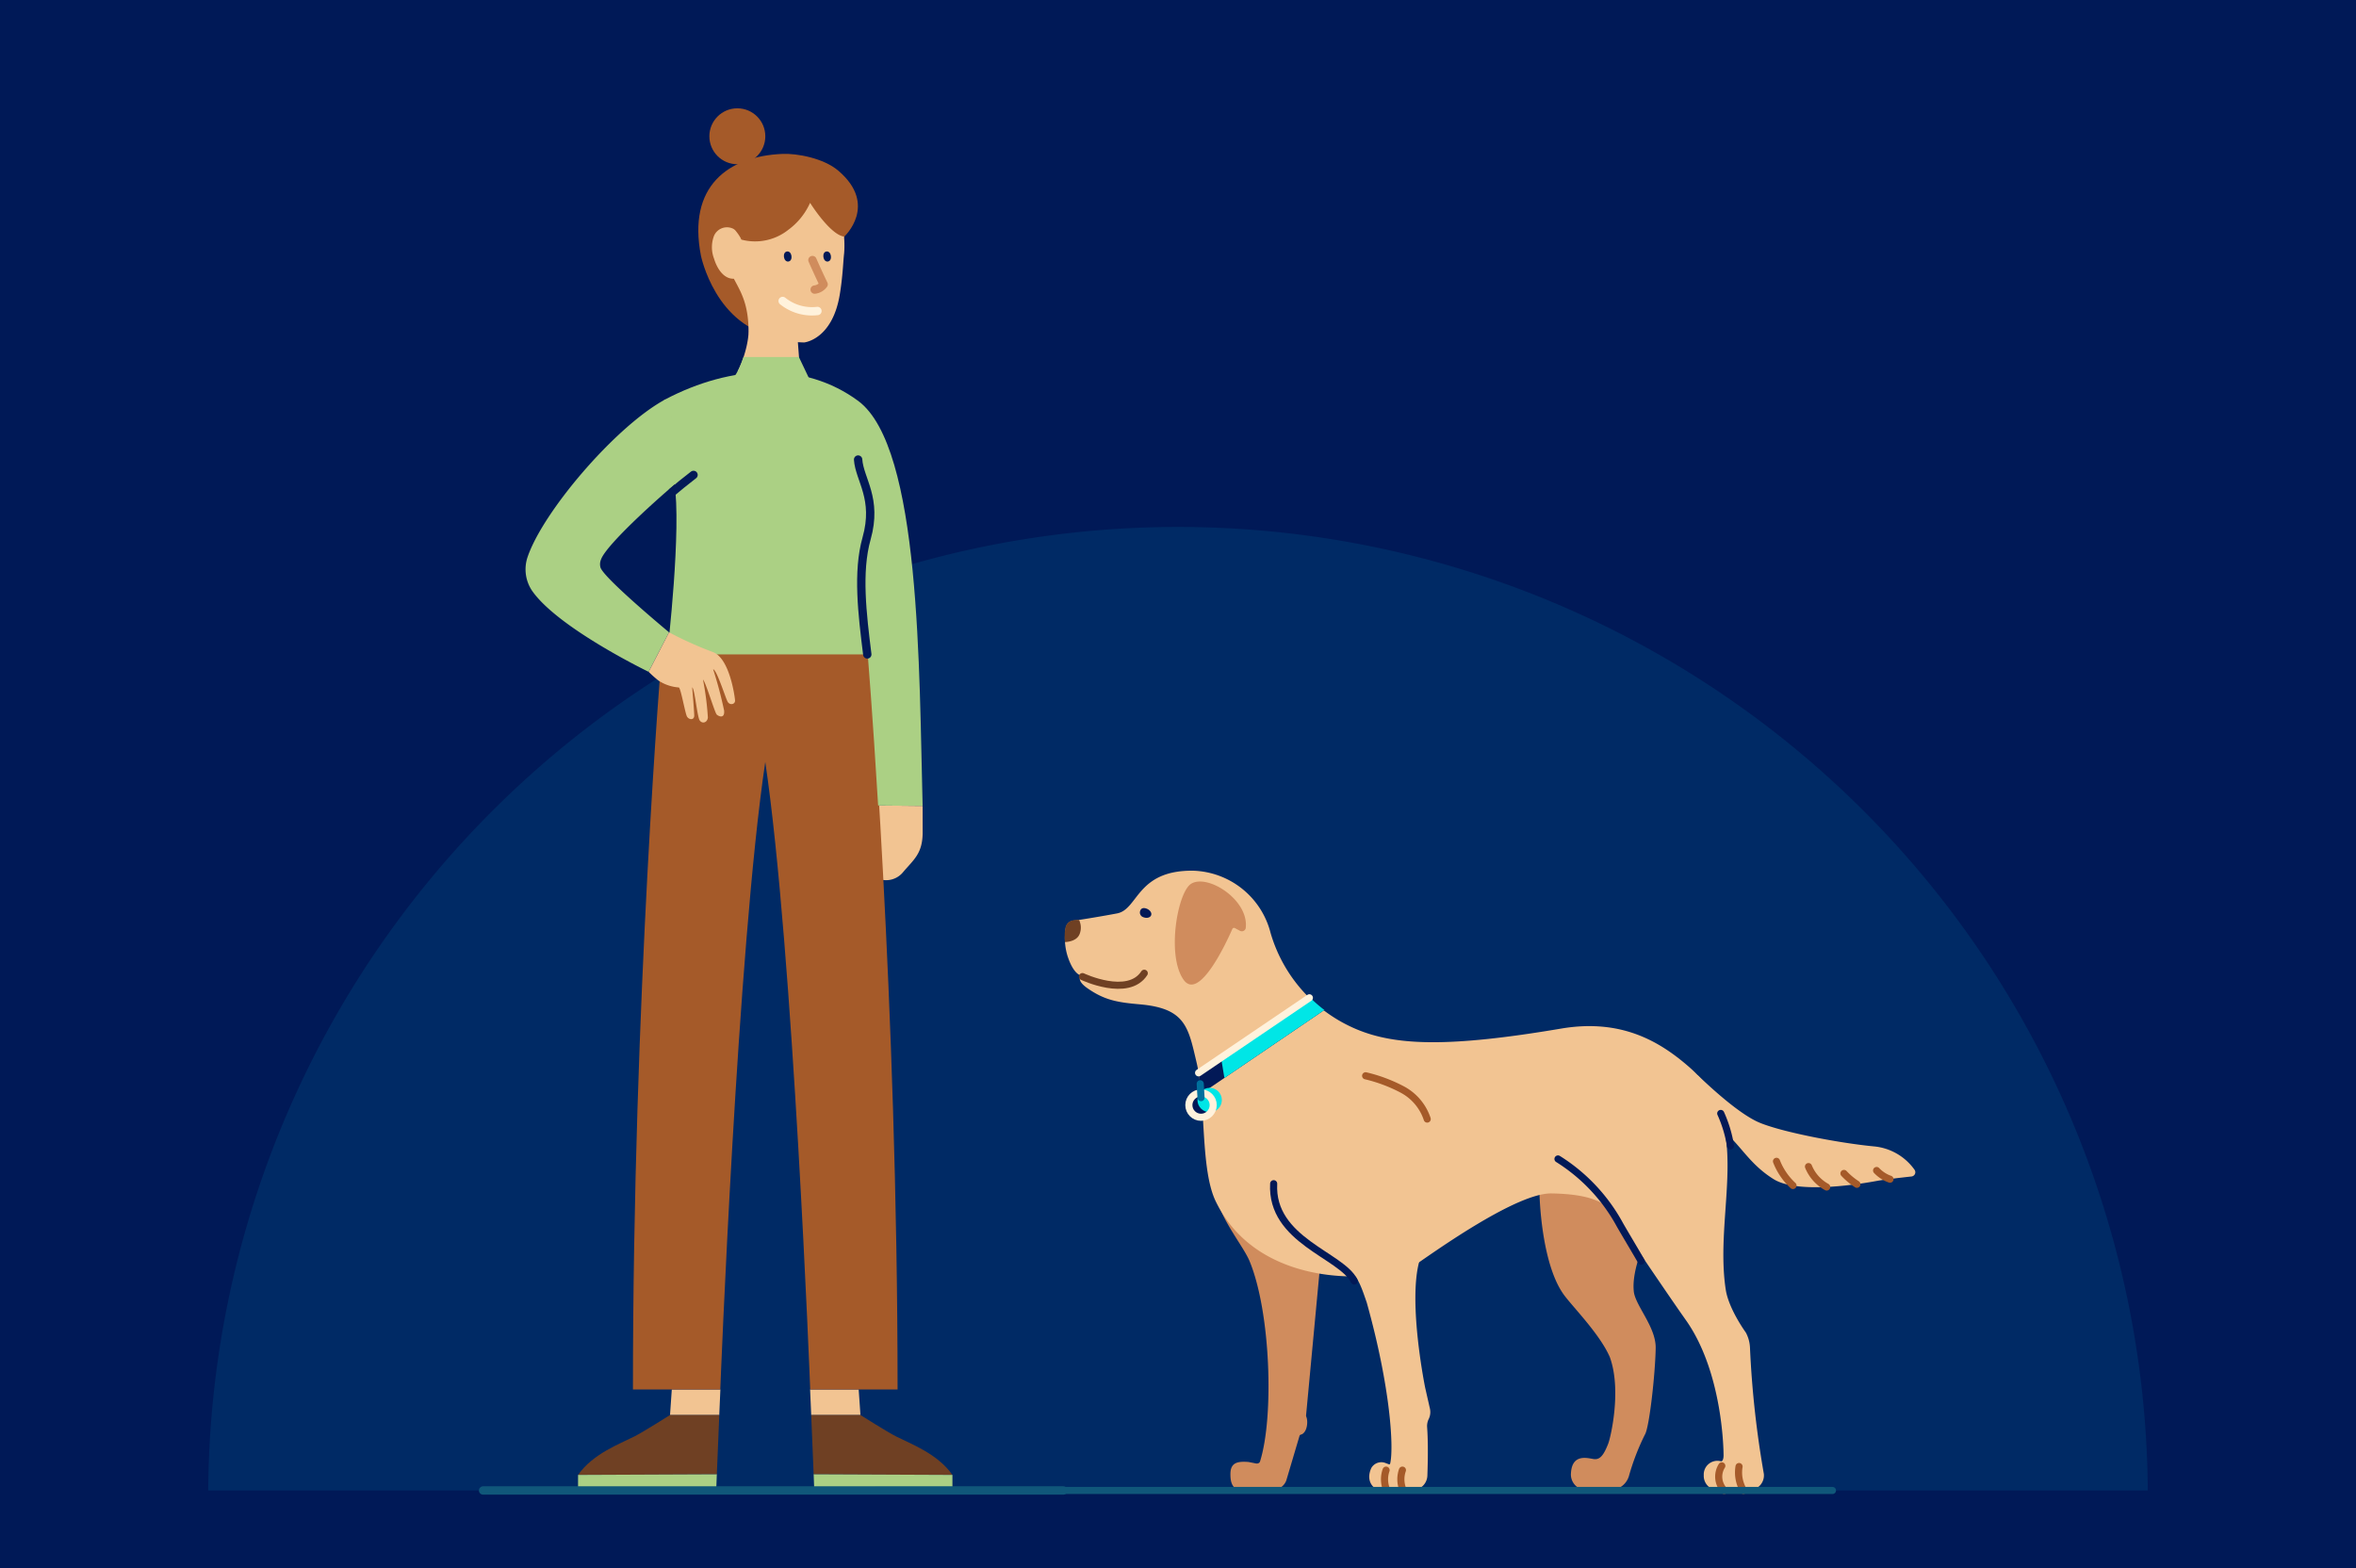 <svg xmlns="http://www.w3.org/2000/svg" xmlns:xlink="http://www.w3.org/1999/xlink" width="356" height="237" viewBox="0 0 356 237">
  <rect x="0" y="0" width="356" height="237" fill="#333333" stroke="none"/>
  <defs>
    <clipPath id="clip-alleinstehende-illustration">
      <rect width="356" height="237"/>
    </clipPath>
  </defs>
  <g id="alleinstehende-illustration" clip-path="url(#clip-alleinstehende-illustration)">
    <rect width="356" height="237" fill="#001957"/>
    <g id="Textur_2_B_Blau_RGB" transform="translate(178 152.436)">
      <path id="Pfad_74265" data-name="Pfad 74265" d="M146.538,0A146.542,146.542,0,0,0,0,145.605H293.076A146.542,146.542,0,0,0,146.538,0Z" transform="translate(-146.538 -72.803)" fill="#03719e" opacity="0.2" style="mix-blend-mode: screen;isolation: isolate"/>
    </g>
    <g id="Frau_2_C_Blau_RGB" transform="translate(116.831 120.803)">
      <g id="Gruppe_12933" data-name="Gruppe 12933" transform="translate(-43.831 -104.435)">
        <path id="Pfad_74195" data-name="Pfad 74195" d="M42.091,166.865,35.3,166.8c.208,3.459-.839,6.617-.623,10.691a3.307,3.307,0,0,0,4.407-.552c1.664-1.981,3.012-2.841,3.012-6.091C42.092,168.794,42.092,166.853,42.091,166.865Z" transform="translate(24.321 -61.446)" fill="#f2c492"/>
        <path id="Pfad_74196" data-name="Pfad 74196" d="M53.394,48.879l7.381-10.915,2.583-7.272" transform="translate(-8.789 -11.306)" fill="#021957"/>
        <path id="Pfad_74197" data-name="Pfad 74197" d="M72.18,23.4s5.193-4.769-.894-9.959c-2.223-1.9-6.248-2.632-8.434-2.54-8.284.349-14.368,4.932-12.329,15.376,0,0,2.182,10.87,11.694,12.322Z" transform="translate(-17.61 -4.012)" fill="#a55a29"/>
        <ellipse id="Ellipse_75" data-name="Ellipse 75" cx="4.226" cy="4.226" rx="4.226" ry="4.226" transform="translate(34.189)" fill="#a55a29"/>
        <path id="Pfad_74198" data-name="Pfad 74198" d="M57.171,48.074a15,15,0,0,0,.992-2.458h0c.078-.251.15-.505.217-.759.013-.049.026-.1.039-.147a14.85,14.85,0,0,0,.309-1.509c0-.025.007-.049.011-.073.034-.246.059-.483.073-.706h0c0-.037,0-.071,0-.107,0-.087.01-.176.01-.258,0-.277-.005-.542-.015-.8,0-.082-.008-.159-.013-.239-.008-.171-.017-.339-.03-.5-.007-.093-.016-.183-.025-.273-.014-.141-.028-.282-.044-.418-.011-.092-.024-.18-.037-.269-.018-.128-.037-.254-.058-.376-.015-.087-.03-.171-.046-.255-.023-.119-.047-.236-.072-.35-.017-.079-.034-.158-.053-.234-.027-.115-.057-.227-.087-.338-.019-.069-.037-.14-.057-.207-.035-.12-.071-.236-.109-.35-.017-.053-.033-.108-.051-.16-.141-.415-.3-.8-.462-1.163-.015-.031-.028-.063-.042-.093-.1-.209-.2-.412-.3-.611l-.056-.109q-.152-.3-.306-.584c-.119-.223-.239-.445-.357-.668-1.526.066-2.549-1.555-2.988-3.021a4.839,4.839,0,0,1,0-3.483,2.134,2.134,0,0,1,2.957-1.014c.075.054.148.116.224.172l0,0,.03.045a7.265,7.265,0,0,1,.941,1.4s2.183-1.408,2.183-5.562H71.828l.073-.042a15.583,15.583,0,0,1,1.366,7.668c-.146,1.18-.191,3.421-.663,6.255-1.135,6.818-5.376,7.214-5.376,7.214s-.641-.015-.95-.041l.335,4.423Z" transform="translate(-18.716 -8.309)" fill="#f2c492"/>
        <path id="Pfad_74199" data-name="Pfad 74199" d="M62.183,25.765a8.069,8.069,0,0,0,7.085-1.51,10.211,10.211,0,0,0,4.147-8.2L60.167,19.787Z" transform="translate(-23.123 -5.915)" fill="#a55a29"/>
        <path id="Pfad_74200" data-name="Pfad 74200" d="M53.633,21.357l-.478-1.9,4.191-.264.688.325a13.716,13.716,0,0,1,.76,6.938C56.672,26.221,53.633,21.357,53.633,21.357Z" transform="translate(-4.225 -7.07)" fill="#a55a29"/>
        <path id="Pfad_74201" data-name="Pfad 74201" d="M59.811,46.1a7.075,7.075,0,0,0,5.253,1.513" transform="translate(-14.547 -16.983)" fill="none" stroke="#fff2dc" stroke-linecap="round" stroke-linejoin="round" stroke-width="1.263"/>
        <path id="Pfad_74202" data-name="Pfad 74202" d="M58.33,36.307q.812,1.849,1.689,3.669a1.929,1.929,0,0,1-1.352.793" transform="translate(-8.567 -13.375)" fill="none" stroke="#d08c5d" stroke-linecap="round" stroke-linejoin="round" stroke-width="1.263"/>
        <ellipse id="Ellipse_76" data-name="Ellipse 76" cx="0.765" cy="0.574" rx="0.765" ry="0.574" transform="translate(51.526 23.231) rotate(-98.055)" fill="#021957"/>
        <ellipse id="Ellipse_77" data-name="Ellipse 77" cx="0.765" cy="0.574" rx="0.765" ry="0.574" transform="translate(45.565 23.231) rotate(-98.055)" fill="#021957"/>
        <path id="Pfad_74203" data-name="Pfad 74203" d="M61.919,62.638c.037-.042.075-.1.112-.143s.066-.08.1-.127c.048-.068.1-.147.145-.224.022-.035.044-.066.066-.1.06-.1.12-.209.18-.32l.03-.054c.067-.128.134-.263.2-.4l.007-.015a15.679,15.679,0,0,0,.69-1.763h8.373l1.6,3.358H61.711c.007-.006.014-.014.02-.02A1.866,1.866,0,0,0,61.919,62.638Z" transform="translate(-24.11 -21.913)" fill="#abd084"/>
        <path id="Pfad_74204" data-name="Pfad 74204" d="M49.534,306.517h7.324l.268,3.865h-7.44q-.079-1.826-.169-3.865Z" transform="translate(-0.109 -112.915)" fill="#f2c492"/>
        <path id="Pfad_74205" data-name="Pfad 74205" d="M34.953,312.636s4.1,2.592,5.376,3.234c2.286,1.155,6.288,2.629,8.522,5.817l-20.97-.092c-.08-2.036-.363-8.808-.369-8.959Z" transform="translate(22.064 -115.169)" fill="#6f4023"/>
        <path id="Pfad_74206" data-name="Pfad 74206" d="M48.483,326.912v2.062l-20.887.009q-.03-.818-.083-2.163Z" transform="translate(22.433 -120.394)" fill="#abd084"/>
        <path id="Pfad_74207" data-name="Pfad 74207" d="M90.618,306.517H83.294l-.268,3.865h7.44q.078-1.826.169-3.865Z" transform="translate(-54.782 -112.915)" fill="#f2c492"/>
        <path id="Pfad_74208" data-name="Pfad 74208" d="M97.192,312.636s-4.1,2.592-5.376,3.234c-2.286,1.155-6.288,2.629-8.522,5.817l20.97-.092c.08-2.036.363-8.808.369-8.959Z" transform="translate(-68.947 -115.169)" fill="#6f4023"/>
        <path id="Pfad_74209" data-name="Pfad 74209" d="M83.878,326.912v2.062l20.886.009q.031-.818.083-2.163Z" transform="translate(-69.532 -120.394)" fill="#abd084"/>
        <path id="Pfad_74210" data-name="Pfad 74210" d="M45.014,129.891H76.251s4.378,52.78,4.378,111.561h-13.2s-2.569-66.429-6.794-94.826c-4.224,28.4-6.794,94.826-6.794,94.826h-13.2C40.636,182.671,45.014,129.891,45.014,129.891Z" transform="translate(-18.002 -47.849)" fill="#a55a29"/>
        <path id="Pfad_74211" data-name="Pfad 74211" d="M47.2,69.973l0,.021A.037.037,0,0,1,47.2,69.973Z" transform="translate(11.277 -25.777)" fill="#00e6e6"/>
        <path id="Pfad_74212" data-name="Pfad 74212" d="M65.863,105.787H35.553c.1-.841,2.2-18.935,1.085-26.03,0,0-3.333-11.471-1.38-12.5,10.013-5.278,21.059-5.755,29.153.213,9.5,7.007,9.2,40.924,9.748,61.214l-6.725-.064C66.58,114.433,65.863,105.787,65.863,105.787Z" transform="translate(-7.746 -23.261)" fill="#abd084"/>
        <path id="Pfad_74213" data-name="Pfad 74213" d="M48.564,113.483c-.759-6.1-1.532-12.467-.109-17.516,1.709-6.063-1.066-8.876-1.277-11.933" transform="translate(9.486 -30.956)" fill="none" stroke="#021957" stroke-linecap="round" stroke-linejoin="round" stroke-width="1.263"/>
        <path id="Pfad_74214" data-name="Pfad 74214" d="M90.758,98.538c3.907,5.658,17.627,12.277,17.627,12.277l3.089-5.971S101.42,96.509,101.1,95a1.855,1.855,0,0,1,.089-1.152c.814-2.364,9.978-10.558,13.774-13.523l-4.07-10.667C103.414,73.7,92.336,86.678,90.063,93.572A5.8,5.8,0,0,0,90.758,98.538Z" transform="translate(-83.378 -25.659)" fill="#abd084"/>
        <path id="Pfad_74215" data-name="Pfad 74215" d="M82.607,125.369a54.94,54.94,0,0,0,6.673,3c2.487.989,3.244,6.63,3.3,7.265s-.8.824-1.13.207-1.633-4.8-2.179-4.888a62.024,62.024,0,0,1,1.659,6.244c.11,1.271-.821.888-1.119.6s-1.673-4.95-2.074-5.276a43.711,43.711,0,0,1,.738,5.705c-.066.811-.859,1.013-1.238.455s-.738-4.7-1.131-5c0,0,.28,3.384.309,4.212s-.824.7-1.1.2-.942-4.33-1.232-4.39A6.454,6.454,0,0,1,81,132.653a16.758,16.758,0,0,1-1.479-1.314Z" transform="translate(-54.512 -46.183)" fill="#f2c492"/>
        <path id="Pfad_74216" data-name="Pfad 74216" d="M92.658,87.713c-1.29,1.008-2.344,1.839-3.205,2.589" transform="translate(-60.864 -32.312)" fill="none" stroke="#021957" stroke-linecap="round" stroke-linejoin="round" stroke-width="1.263"/>
        <line id="Linie_30" data-name="Linie 30" x1="87.663" transform="translate(0 208.87)" fill="none" stroke="#10577a" stroke-linecap="round" stroke-linejoin="round" stroke-width="1.263"/>
      </g>
    </g>
    <g id="Hund_1_Highlight_Blau_RGB" transform="translate(210.817 178.408)">
      <g id="Gruppe_12935" data-name="Gruppe 12935" transform="translate(-78.593 -46.831)">
        <path id="Pfad_74239" data-name="Pfad 74239" d="M229.525,57.628c2.445,2.336,6.408,5.862,9.165,7.007,3.6,1.495,12.362,3.117,17.252,3.581a8.468,8.468,0,0,1,6.043,3.37l.119.165a.645.645,0,0,1-.454,1.015c-1.456.159-4.081.459-5.3.681-1.74.316-11.724,2.111-15.551-.284s-5-5.311-7.995-7.633-4.887-4.486-7.02-5.264C225.78,60.266,228.2,56.363,229.525,57.628Z" transform="translate(-105.036 -26.555)" fill="#f2c492"/>
        <path id="Pfad_74240" data-name="Pfad 74240" d="M254.574,81.763a9.85,9.85,0,0,0,2.49,3.655" transform="translate(-118.363 -37.843)" fill="none" stroke="#a55a29" stroke-linecap="round" stroke-linejoin="round" stroke-width="1.074"/>
        <path id="Pfad_74241" data-name="Pfad 74241" d="M263.574,83.247a6.189,6.189,0,0,0,2.749,3.085" transform="translate(-122.529 -38.53)" fill="none" stroke="#a55a29" stroke-linecap="round" stroke-linejoin="round" stroke-width="1.074"/>
        <path id="Pfad_74242" data-name="Pfad 74242" d="M273.553,85.173a10.51,10.51,0,0,0,1.956,1.636" transform="translate(-127.147 -39.421)" fill="none" stroke="#a55a29" stroke-linecap="round" stroke-linejoin="round" stroke-width="1.074"/>
        <path id="Pfad_74243" data-name="Pfad 74243" d="M282.734,84.347a5.084,5.084,0,0,0,2.021,1.312" transform="translate(-131.397 -39.039)" fill="none" stroke="#a55a29" stroke-linecap="round" stroke-linejoin="round" stroke-width="1.074"/>
        <path id="Pfad_74244" data-name="Pfad 74244" d="M112.768,94.64l-2.209,23.569a.6.6,0,0,0,.045.291l0,.006c.263.625.154,2.252-.746,2.634h0a.314.314,0,0,0-.3.234l-1.993,6.724a2.257,2.257,0,0,1-2.106,1.443h-4.545c-1.366,0-1.827-.939-1.788-2.533.042-1.738,1.268-1.81,2.72-1.714l.955.187c.349.112.7.044.8-.274,2.122-6.738,1.607-22.578-1.594-30.287-1.3-3.123-7.5-9.881-3.913-12.95l2.077-4.318,18.779,8.03Z" transform="translate(-45.427 -35.941)" fill="#d08c5d"/>
        <path id="Pfad_74245" data-name="Pfad 74245" d="M193.878,126.178h3.541a2.967,2.967,0,0,0,2.842-2.106,35.7,35.7,0,0,1,2.408-6.256c.68-1.032,1.577-9.234,1.639-13.1.052-3.255-3.195-6.528-3.318-8.677h0c-.477-5.155,5.041-14.057,5.041-14.057a3.946,3.946,0,0,0,.147-2.844L204.4,73.726a3.943,3.943,0,0,0-3.482-2.7l-9.34-.627a3.943,3.943,0,0,0-3.846,2.285l-1.956,4.247a3.944,3.944,0,0,0,.982,4.615h0s.21,10.42,3.716,15.17c1.359,1.841,5.422,5.93,6.907,9.375h0c1.8,4.956.134,12.091-.236,13.048-.717,1.853-1.292,2.5-2.242,2.347-.982-.162-3.2-.788-3.394,2.086A2.356,2.356,0,0,0,193.878,126.178Z" transform="translate(-86.352 -32.578)" fill="#d08c5d"/>
        <path id="Pfad_74246" data-name="Pfad 74246" d="M160.011,91.136a148.173,148.173,0,0,1-2.092-19.048,5.3,5.3,0,0,0-.625-2.29s-2.59-3.541-3.04-6.5c-1.8-11.829,4.3-24.961-5.361-33.483-4.567-4.028-10.413-7.5-19.544-5.949-16.891,2.86-24.963,2.592-30.908.085A22.652,22.652,0,0,1,85.485,9.429,12.477,12.477,0,0,0,73.731,0C65.227-.068,65.5,5.829,62.3,6.452c-1.781.346-6.061,1.066-6.5,1.08A1.336,1.336,0,0,0,54.53,8.646a9.1,9.1,0,0,0,.278,4.275c.927,2.841,2.038,2.918,2.038,2.918s-.842.657.926,1.9c2.621,1.841,4.578,2.162,7.97,2.459,6.917.605,7.3,3.472,8.569,8.844,1.439,6.11.527,16.081,2.889,20.949,6.852,14.128,26.5,12.071,30.407,9.4,2.954-2.021,15.1-10.707,20.311-10.62,6.727.113,8.452,1.768,9.421,3.173.344.5,7.9,11.749,10.884,15.959,5.7,8.037,5.7,20.274,5.7,20.274.034.651-.129,1.137-.417,1.065a2.065,2.065,0,0,0-2.571,2.12A2.134,2.134,0,0,0,153.1,93.6h4.665A2.213,2.213,0,0,0,160.011,91.136Z" transform="translate(-25.714 0)" fill="#f2c492"/>
        <path id="Pfad_74247" data-name="Pfad 74247" d="M87.77,3.4c-2.035,1.3-3.726,10.837-1.116,14.5,2.375,3.334,6.606-5.951,7.362-7.684a.275.275,0,0,1,.382-.132l.767.409a.6.6,0,0,0,.861-.352.635.635,0,0,0,.015-.08C96.533,5.8,90.239,1.822,87.77,3.4Z" transform="translate(-40.028 -1.41)" fill="#d08c5d"/>
        <path id="Pfad_74248" data-name="Pfad 74248" d="M124.5,87.012c1.394,1.246,1.95,3.191,2.572,4.954h0c3.62,12.926,4.108,22.06,3.538,24.358a.145.145,0,0,1-.15.108l-.5-.184a1.742,1.742,0,0,0-2.205.757c-.916,2.046.454,3.312,1.4,3.312h4.826a2.257,2.257,0,0,0,2.257-2.178c.071-2.034.129-5.084-.039-7.325a2.382,2.382,0,0,1,.238-1.226h0a2.394,2.394,0,0,0,.185-1.586c-.268-1.175-.725-3.189-.725-3.189s-2.624-12.9-.865-19.117c1.252-4.427.11-5.124-1.071-6.615h0c-1.38-1.413-.153-3.3.329-4.1.741-1.235,3.776-7.081,1.359-11.737-2.061-3.968-12.7-10.053-17.885-.138a95.425,95.425,0,0,0-4.7,10.914C111.373,79.734,121.275,84.129,124.5,87.012Z" transform="translate(-52.78 -26.717)" fill="#f2c492"/>
        <path id="Pfad_74249" data-name="Pfad 74249" d="M113.118,88.058c-.455,8.587,10.294,10.8,12.171,14.707" transform="translate(-52.886 -40.756)" fill="none" stroke="#021957" stroke-linecap="round" stroke-linejoin="round" stroke-width="1.074"/>
        <path id="Pfad_74250" data-name="Pfad 74250" d="M193.109,81.1a26.875,26.875,0,0,1,9.335,9.914c.482.865,2.482,4.2,3.239,5.528" transform="translate(-89.915 -37.537)" fill="none" stroke="#021957" stroke-linecap="round" stroke-linejoin="round" stroke-width="1.074"/>
        <path id="Pfad_74251" data-name="Pfad 74251" d="M59.337,29.358s6.892,3.265,9.343-.506" transform="translate(-28 -13.354)" fill="none" stroke="#6f4023" stroke-linecap="round" stroke-linejoin="round" stroke-width="1.074"/>
        <path id="Pfad_74252" data-name="Pfad 74252" d="M77.2,11.617c-.137.355-.657.485-1.162.29a.744.744,0,0,1-.476-1c.137-.355.468-.485.972-.291S77.341,11.262,77.2,11.617Z" transform="translate(-35.487 -4.874)" fill="#021957"/>
        <path id="Pfad_74253" data-name="Pfad 74253" d="M56.583,16a2.625,2.625,0,0,0-.078-2.158c-.386,0-1.7-.146-2.054,1.152a7.474,7.474,0,0,0-.069,2.2C54.846,17.168,56.167,17.024,56.583,16Z" transform="translate(-25.684 -6.403)" fill="#6f4023"/>
        <path id="Pfad_74254" data-name="Pfad 74254" d="M108.827,35.635,92.006,47.078c.158.986.276,2.042.371,3.138l18.637-12.673A21.759,21.759,0,0,1,108.827,35.635Z" transform="translate(-43.121 -16.493)" fill="#021957"/>
        <ellipse id="Ellipse_81" data-name="Ellipse 81" cx="1.84" cy="1.84" rx="1.84" ry="1.84" transform="translate(47.416 33.584)" fill="#021957"/>
        <ellipse id="Ellipse_82" data-name="Ellipse 82" cx="1.84" cy="1.84" rx="1.84" ry="1.84" transform="translate(48.719 32.818)" fill="#00e6e6"/>
        <ellipse id="Ellipse_83" data-name="Ellipse 83" cx="1.84" cy="1.84" rx="1.84" ry="1.84" transform="translate(47.416 33.584)" fill="none" stroke="#fff2dc" stroke-linecap="round" stroke-linejoin="round" stroke-width="1.074"/>
        <path id="Pfad_74255" data-name="Pfad 74255" d="M240.363,73.2a19.217,19.217,0,0,0-1.475-4.908" transform="translate(-111.103 -31.607)" fill="none" stroke="#021957" stroke-linecap="round" stroke-linejoin="round" stroke-width="1.074"/>
        <path id="Pfad_74256" data-name="Pfad 74256" d="M139,57.7a23.28,23.28,0,0,1,5.563,2.088,7.835,7.835,0,0,1,3.74,4.45" transform="translate(-64.87 -26.705)" fill="none" stroke="#a55a29" stroke-linecap="round" stroke-linejoin="round" stroke-width="1.074"/>
        <path id="Pfad_74257" data-name="Pfad 74257" d="M111.756,35.635,98.334,44.766l.5,3.049,15.107-10.273A21.758,21.758,0,0,1,111.756,35.635Z" transform="translate(-46.05 -16.493)" fill="#00e6e6"/>
        <path id="Pfad_74258" data-name="Pfad 74258" d="M149.153,168.639a4.213,4.213,0,0,0,.069,2.949" transform="translate(-69.467 -78.052)" fill="none" stroke="#a55a29" stroke-linecap="round" stroke-linejoin="round" stroke-width="1.074"/>
        <path id="Pfad_74259" data-name="Pfad 74259" d="M144.557,168.639a4.213,4.213,0,0,0,.069,2.949" transform="translate(-67.34 -78.052)" fill="none" stroke="#a55a29" stroke-linecap="round" stroke-linejoin="round" stroke-width="1.074"/>
        <path id="Pfad_74260" data-name="Pfad 74260" d="M238.8,167.438a3.065,3.065,0,0,0,.355,3.719" transform="translate(-110.853 -77.496)" fill="none" stroke="#a55a29" stroke-linecap="round" stroke-linejoin="round" stroke-width="1.074"/>
        <path id="Pfad_74261" data-name="Pfad 74261" d="M243.974,167.627a5.371,5.371,0,0,0,.663,3.612" transform="translate(-113.422 -77.584)" fill="none" stroke="#a55a29" stroke-linecap="round" stroke-linejoin="round" stroke-width="1.074"/>
        <line id="Linie_32" data-name="Linie 32" x2="144.668" transform="translate(0 93.661)" fill="none" stroke="#10577a" stroke-linecap="round" stroke-linejoin="round" stroke-width="1.074"/>
        <line id="Linie_33" data-name="Linie 33" x1="16.743" y2="11.341" transform="translate(48.885 19.208)" fill="none" stroke="#fff2dc" stroke-linecap="round" stroke-linejoin="round" stroke-width="1.074"/>
        <line id="Linie_34" data-name="Linie 34" x2="0.12" y2="2.1" transform="translate(49.136 32.2)" fill="none" stroke="#00709d" stroke-linecap="round" stroke-linejoin="round" stroke-width="1.074"/>
      </g>
    </g>
  </g>
</svg>
